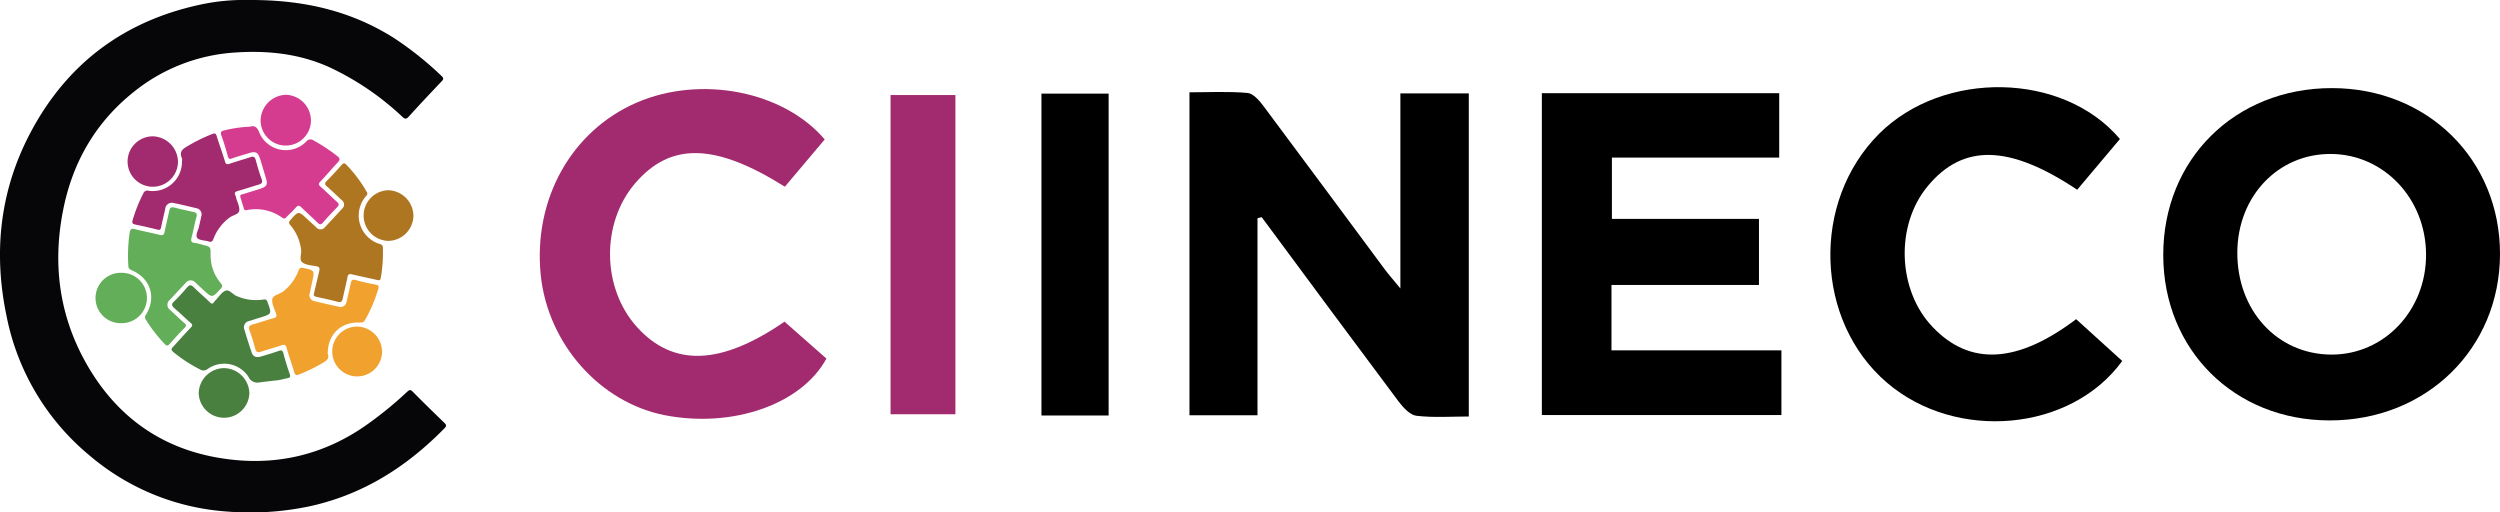 <svg xmlns="http://www.w3.org/2000/svg" viewBox="0 0 702.29 143.92"><path d="M70,0c15.18-.07,28.51,3,40.61,10.64A93.11,93.11,0,0,1,124,21.31c.61.57.69.88.08,1.52-3.12,3.28-6.22,6.57-9.25,9.92-.75.83-1.13.69-1.87,0A77.71,77.71,0,0,0,92.13,18.7c-8.3-3.65-17.06-4.55-26-3.95A50.3,50.3,0,0,0,37.58,25.82C26.91,34.31,20.45,45.49,17.79,58.74c-3,14.82-1.33,29.18,6,42.56,8,14.6,20.11,24,36.5,27.1,15.87,3,30.67-.14,43.84-9.87a104.41,104.41,0,0,0,10.21-8.44c.64-.61,1-.72,1.66,0,2.9,2.93,5.85,5.81,8.81,8.67.57.56.71.88.07,1.53-10.58,10.8-22.85,18.63-37.79,21.91a80.81,80.81,0,0,1-23.93,1.45A66.5,66.5,0,0,1,25.3,128.07,67.79,67.79,0,0,1,1.85,88.82C-1.92,70.89-.06,53.5,8.61,37.16,18.84,17.9,34.72,6,56,1.36A58.39,58.39,0,0,1,70,0Z" style="fill:#060608"/><path d="M72.83,107.43a2.7,2.7,0,0,1-3-1.51,8.1,8.1,0,0,0-11.49-2.28,1.79,1.79,0,0,1-2.15.14,40.64,40.64,0,0,1-7.53-4.92c-.63-.53-.59-.85-.07-1.4,1.69-1.79,3.28-3.67,5-5.43.59-.61.48-.88-.09-1.37C52,89.33,50.53,87.91,49,86.59c-.75-.65-.94-1.12-.11-1.9a50.32,50.32,0,0,0,3.58-3.86c.71-.84,1.2-.94,2-.11,1.41,1.43,3,2.73,4.39,4.12.5.49.85.68,1.28,0a2.8,2.8,0,0,1,.39-.46c.91-.93,1.66-2.21,2.77-2.7s2,1,3.16,1.47a13.44,13.44,0,0,0,7.5,1c.73-.12,1,.08,1.18.69,1.25,3.36,1.26,3.35-2.16,4.4-1,.31-2,.64-3,.94a1.77,1.77,0,0,0-1.31,2.45c.61,2.11,1.29,4.21,2,6.31.43,1.36,1.41,1.57,2.63,1.21,1.68-.5,3.37-1,5-1.57.88-.32,1.1-.08,1.32.74.52,1.93,1.09,3.85,1.77,5.73.3.83.05,1.07-.68,1.2-.89.17-1.76.44-2.65.57C76.32,107,74.57,107.21,72.83,107.43Z" style="fill:#498040"/><path d="M59.16,71.47A12.16,12.16,0,0,0,62,79.54c.51.61.56.95,0,1.57-2.42,2.62-2.4,2.64-5,.21l-2.09-1.94a1.76,1.76,0,0,0-2.77.11c-1.48,1.57-2.94,3.16-4.42,4.73a1.77,1.77,0,0,0,.09,2.87c1.33,1.22,2.62,2.49,4,3.68.55.47.61.74.08,1.28-1.44,1.47-2.85,3-4.19,4.53-.62.74-1,.52-1.49,0A41.53,41.53,0,0,1,41,89.85a1.17,1.17,0,0,1,0-1.45c3-4.83,1.31-10.21-4-12.49-.56-.25-.91-.47-.94-1.15a43.44,43.44,0,0,1,.38-9.46c.17-1,.57-1.15,1.49-.91,2.28.58,4.61,1,6.89,1.59.9.23,1.26,0,1.43-.88.39-2,.88-3.91,1.29-5.87.18-.88.55-1.16,1.46-.92,1.74.46,3.51.84,5.27,1.22.81.18,1.2.45.91,1.44-.53,1.82-.83,3.72-1.32,5.55-.29,1.07-.26,1.7,1.07,1.76a12.39,12.39,0,0,1,2,.5C59.17,69.32,59.17,69.31,59.16,71.47Z" style="fill:#63ae58"/><path d="M51.12,45.37a2.25,2.25,0,0,0,0-.9c-.92-2,.37-2.72,1.77-3.54a45.76,45.76,0,0,1,6.75-3.29c.76-.28,1-.16,1.25.63.71,2.34,1.58,4.64,2.28,7,.25.84.51,1,1.35.73,1.94-.67,3.93-1.22,5.88-1.86.77-.25,1.18-.11,1.42.74.51,1.83,1,3.66,1.69,5.45.38,1-.06,1.31-.9,1.55-1.93.57-3.83,1.22-5.76,1.75-.85.23-1.09.56-.68,1.35a3.49,3.49,0,0,1,.2.72c.31,1.16,1,2.35.84,3.46s-1.79,1.24-2.69,1.94A13.26,13.26,0,0,0,60,67c-.27.74-.53,1.11-1.39.83-1.09-.35-2.64-.26-3.21-1s.29-2.13.52-3.23c.19-.94.44-1.86.62-2.79a1.78,1.78,0,0,0-1.49-2.35c-2-.47-4.09-1-6.15-1.4a1.87,1.87,0,0,0-2.49,1.67c-.39,1.71-.8,3.42-1.16,5.13-.13.61-.31.82-1,.65-2.09-.54-4.19-1-6.3-1.45-.77-.16-.91-.48-.69-1.22a42.36,42.36,0,0,1,3-7.51,1.21,1.21,0,0,1,1.51-.74A8.2,8.2,0,0,0,51.12,45.37Z" style="fill:#a22a6e"/><path d="M92.07,99.42c.57,1.27-.37,1.91-1.49,2.57A48.15,48.15,0,0,1,84,105.21c-.82.32-1.11.16-1.36-.66-.66-2.26-1.47-4.48-2.1-6.74-.26-.9-.55-1.13-1.45-.82-1.9.65-3.85,1.13-5.74,1.81-1.06.38-1.42,0-1.69-.93a52.15,52.15,0,0,0-1.55-5c-.38-1-.11-1.44.88-1.72,2-.56,3.92-1.24,5.9-1.79.79-.22.91-.53.66-1.28-.45-1.32-1.23-2.75-1.06-4s2.14-1.41,3.17-2.29a13.25,13.25,0,0,0,4.14-5.63c.28-.8.57-1.09,1.48-.88,3.13.72,3.13.68,2.43,3.85-.24,1.08-.47,2.16-.7,3.24a1.72,1.72,0,0,0,1.41,2.25c2.25.54,4.5,1.06,6.75,1.54a1.7,1.7,0,0,0,2.2-1.48c.4-1.71.81-3.42,1.17-5.13.17-.83.44-1.16,1.41-.88,1.82.54,3.7.92,5.57,1.28.8.16,1,.46.74,1.22a41,41,0,0,1-3.7,8.7c-.46.8-1,.75-1.74.74C95.63,90.47,92,94.09,92.07,99.42Z" style="fill:#f0a12e"/><path d="M88.18,82.52c.52-2.2,1-4.26,1.48-6.3.21-.83.13-1.28-.87-1.45-1.33-.22-2.88-.31-3.86-1.07s-.14-2.41-.36-3.67a13,13,0,0,0-3-6.77c-.54-.6-.43-.9,0-1.43,2.28-2.6,2.26-2.61,4.78-.25.81.76,1.64,1.48,2.44,2.24a1.58,1.58,0,0,0,2.5,0c1.63-1.71,3.22-3.45,4.81-5.19A1.51,1.51,0,0,0,96,56.22c-1.37-1.26-2.69-2.57-4.09-3.78-.68-.58-.8-.94-.1-1.63,1.46-1.45,2.85-3,4.2-4.53.52-.58.81-.49,1.29,0A37.77,37.77,0,0,1,103,53.86a.81.81,0,0,1-.11,1.15,8.34,8.34,0,0,0,3.88,13.56,1,1,0,0,1,.79,1.07,40.76,40.76,0,0,1-.59,8.4c-.13.87-.56.72-1.16.58-2.29-.53-4.61-1-6.89-1.54-.83-.2-1.15-.06-1.32.82-.37,2-.89,3.91-1.29,5.87-.19.9-.49,1.3-1.51,1-1.88-.51-3.8-.9-5.71-1.34C88.48,83.32,88,83.15,88.18,82.52Z" style="fill:#af7622"/><path d="M70.25,35.59c1.28-.44,2,.14,2.59,1.64A8.06,8.06,0,0,0,86,39.8a1.49,1.49,0,0,1,2.14-.32,49,49,0,0,1,6.64,4.4c.83.65.74,1.06.09,1.76C93.2,47.4,91.68,49.26,90,51c-.54.57-.56.88,0,1.4,1.58,1.4,3.09,2.88,4.65,4.3.52.47.73.83.12,1.45-1.4,1.43-2.76,2.91-4.09,4.41-.55.62-.91.55-1.45,0-1.48-1.44-3-2.79-4.5-4.24-.63-.63-1-.75-1.65,0-.81,1-1.78,1.76-2.63,2.69-.42.46-.71.48-1.22.11A12.64,12.64,0,0,0,69.45,59c-.44.08-.76.17-.93-.38-.32-1.1-.7-2.19-1-3.3-.21-.72.43-.67.81-.8,1.66-.54,3.35-1,5-1.58s1.89-1.17,1.42-2.73q-.81-2.74-1.65-5.47c-.63-2-1.23-2.32-3.21-1.71-1.58.48-3.18.93-4.73,1.48-.71.26-.95.11-1.15-.59-.56-2-1.13-4-1.83-5.88-.35-1,.06-1.25.87-1.42A35.72,35.72,0,0,1,70.25,35.59Z" style="fill:#d53c8f"/><path d="M109,67.67a7.12,7.12,0,0,1,0-14.23,7.27,7.27,0,0,1,7.14,7.22A7.18,7.18,0,0,1,109,67.67Z" style="fill:#af7622"/><path d="M87.35,33.85a7.07,7.07,0,1,1-14.14-.06,7.34,7.34,0,0,1,7.11-7.16A7.26,7.26,0,0,1,87.35,33.85Z" style="fill:#d53c8f"/><path d="M62.93,103.41a7.23,7.23,0,0,1,7.12,7.09,7.12,7.12,0,0,1-14.23,0A7.2,7.2,0,0,1,62.93,103.41Z" style="fill:#498040"/><path d="M41.28,83.71a7.12,7.12,0,0,1-7.1,7.08,7.08,7.08,0,1,1,0-14.15A7.07,7.07,0,0,1,41.28,83.71Z" style="fill:#63ae58"/><path d="M50,45.47a7.08,7.08,0,1,1-7-7.17A7.26,7.26,0,0,1,50,45.47Z" style="fill:#a22a6e"/><path d="M107.33,98.86a7,7,0,1,1-7-7.12A7.14,7.14,0,0,1,107.33,98.86Z" style="fill:#f0a12e"/><path d="M353.25,61.31v55.34H334.14V25.93c5.36,0,10.87-.3,16.31.18,1.63.14,3.38,2.21,4.56,3.79C366.39,45.11,377.65,60.4,389,75.66c1.1,1.48,2.33,2.85,4.39,5.37V26.23h19.22V117c-4.9,0-9.86.37-14.71-.2-1.82-.21-3.74-2.34-5-4C380,95.57,367.22,78.28,354.43,61Z"/><path d="M655.07,24.75c26.9,0,47.27,20.12,47.22,46.64s-20.66,46.75-47.88,46.71c-26.72,0-46.64-19.79-46.72-46.34C607.61,44.78,627.81,24.75,655.07,24.75ZM628.5,70.81c-.12,16.38,11.2,28.73,26.4,28.8,14.86.06,26.68-12.42,26.62-28.13s-11.87-28.13-26.69-28.23S628.61,55.07,628.5,70.81Z"/><path d="M433.13,26.18h66.68V44.27h-47V61.49h41.31V80.05H452.69V98.42h47.74v18.17h-67.3Z"/><path d="M583.22,89.66l12.95,11.74c-14.42,19.89-46.68,22.7-66.06,6.13-20.32-17.37-21.37-50.88-2.19-70,18-17.9,51.64-17.36,67.6,1.52l-12,14.25c-19.08-12.72-32.08-13-42-1-9.16,11-8.49,29.33,1.45,39.62C553.44,102.9,566.82,102.07,583.22,89.66Z"/><path d="M220.38,90.36l11.78,10.37c-7.07,13-26.54,19.57-45.34,15.92-18.33-3.55-33-20.17-34.93-39.52-2.09-21.22,8.63-40.38,27-48.32,17.9-7.73,41.14-3.3,52.79,10.36L220.48,52.45c-19.7-12.37-32.23-12.52-42.15-.85-9.5,11.18-9.25,29.33.57,40.23C189.1,103.15,202.53,102.65,220.38,90.36Z" style="fill:#a22a6e"/><path d="M268.39,116.37H250.17V26.7h18.22Z" style="fill:#a22a6e"/><path d="M311.43,26.3v90.42H292.56V26.3Z"/></svg>